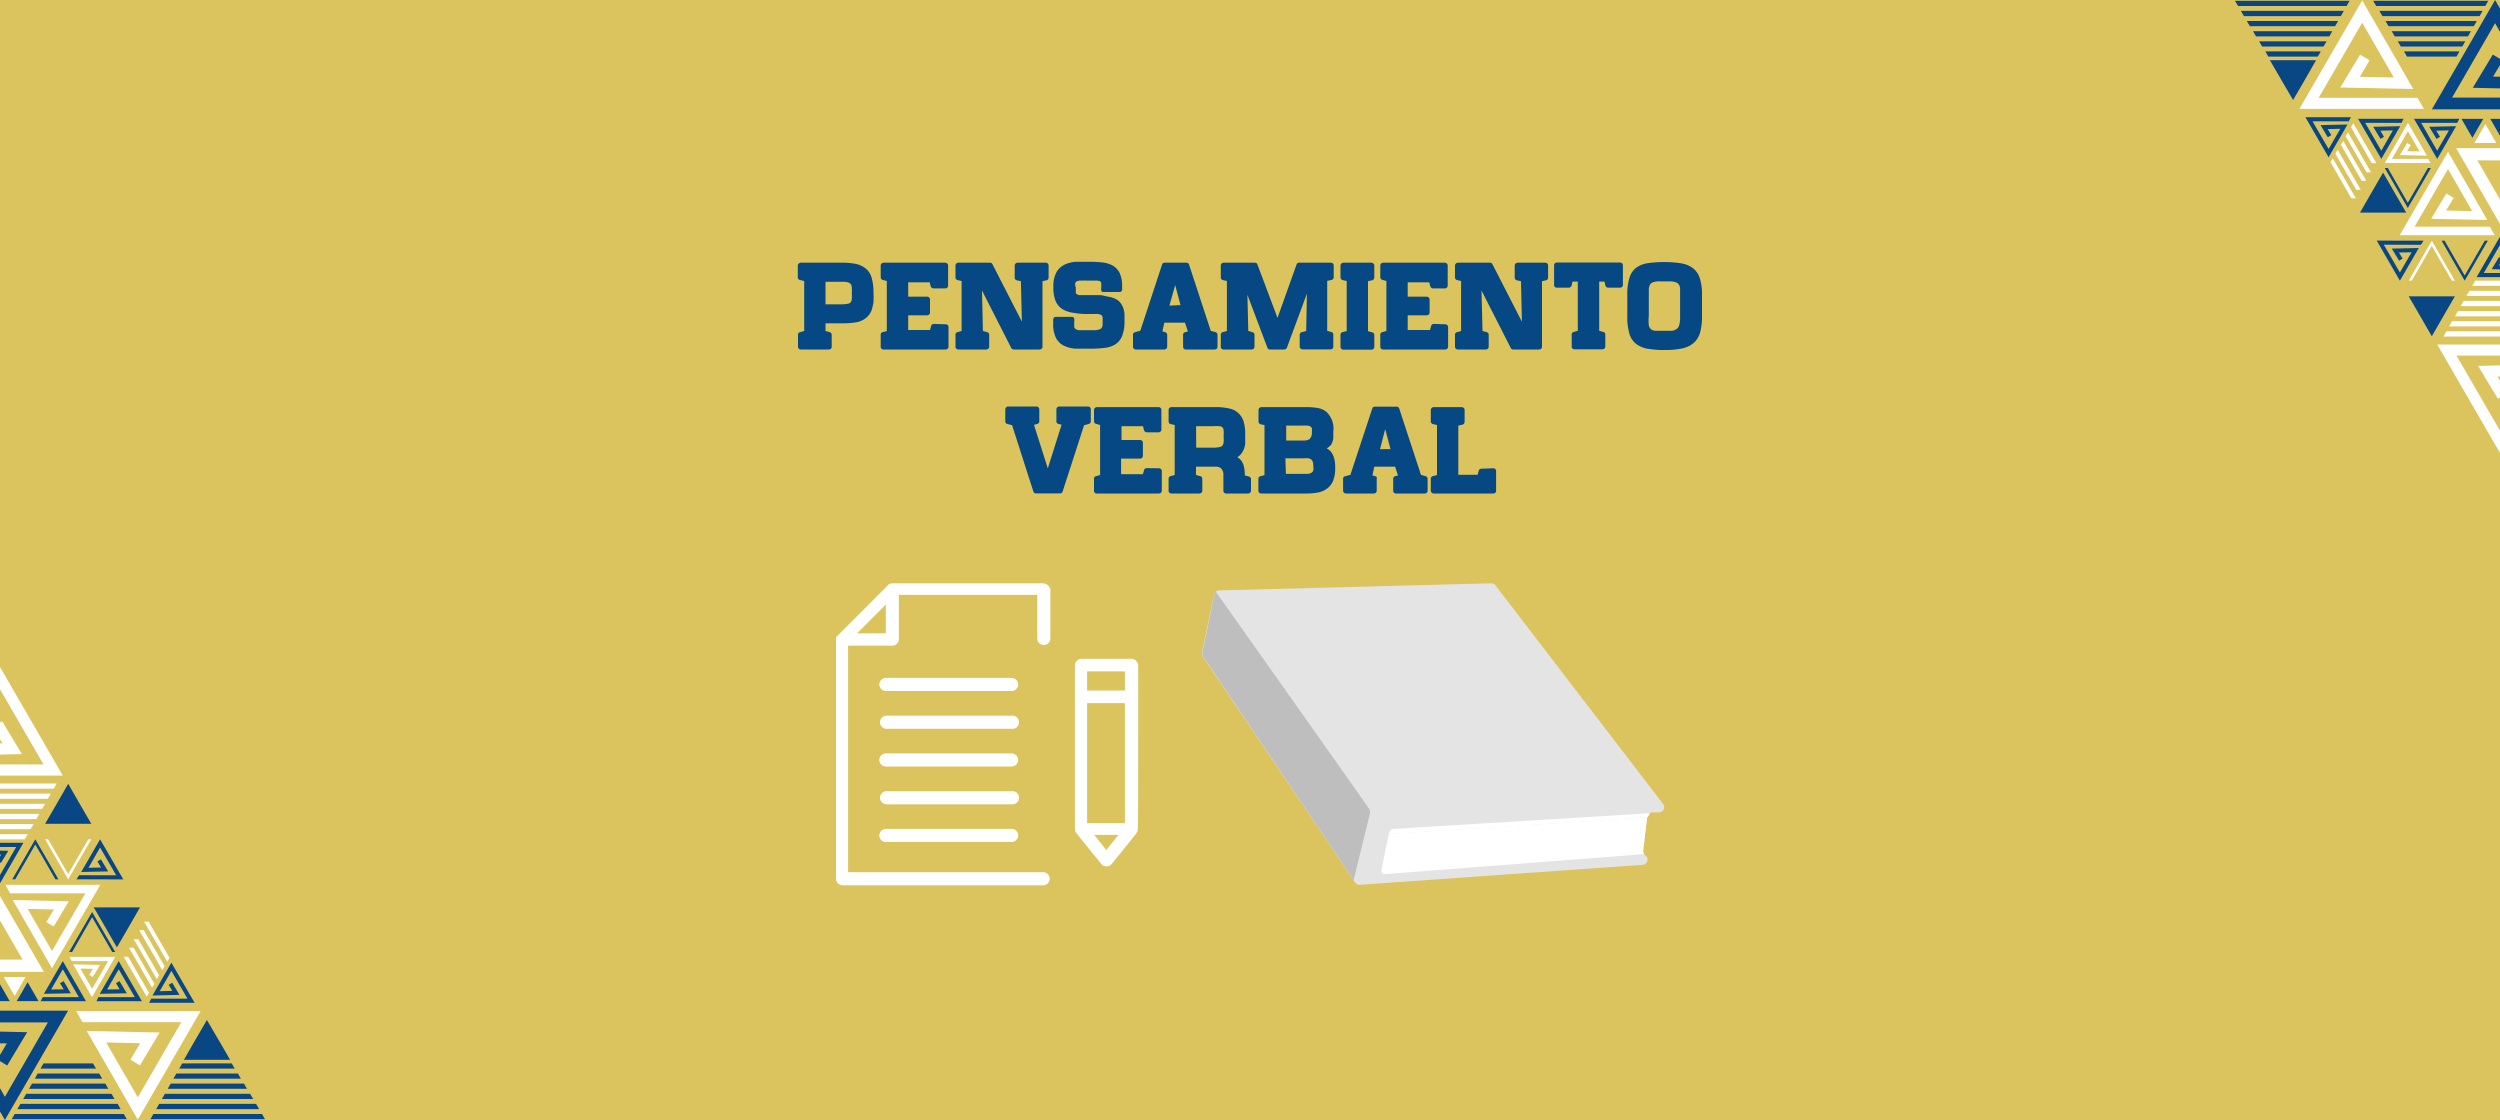 <svg xmlns="http://www.w3.org/2000/svg" viewBox="0 0 250 112"><defs><style>.cls-1{fill:#dbc35d;}.cls-2{fill:#e5e4e4;}.cls-3{fill:#fff;}.cls-4{fill:#bfbebe;}.cls-5{fill:#094784;}.cls-6{fill:#054883;}</style></defs><g id="Capa_2" data-name="Capa 2"><g id="Capa_1-2" data-name="Capa 1"><rect class="cls-1" width="250" height="112"/><path class="cls-2" d="M120.2,65.26l1.21-5.81a.52.52,0,0,1,.49-.41l27.21-.71a.55.55,0,0,1,.43.2l16.78,21.88a.52.52,0,0,1-.41.83h-.68a.51.51,0,0,0-.51.45l-.4,3.36a.53.53,0,0,0,.22.49h0a.52.52,0,0,1-.26.94l-28.31,2a.5.5,0,0,1-.46-.23L120.28,65.66A.52.52,0,0,1,120.2,65.26Z"/><path class="cls-3" d="M138.14,87a.34.34,0,0,0,.35.41l25.93-2a.57.57,0,0,1-.1-.37l.39-3.31-25.56,1.64a.34.34,0,0,0-.31.27Z"/><path class="cls-3" d="M138.76,84l.14-.69a.53.53,0,0,1,.47-.42L165,81.32l-.24.42-25.62,1.65a.23.23,0,0,0-.21.18Z"/><path class="cls-4" d="M136.86,80.81c-1.12-1.64-14.12-20-15.28-21.64a.46.46,0,0,0-.17.28L121,61.6l-.76,3.66a.52.52,0,0,0,.08.4l.87,1.29,14.07,20.92.1.15L137,81.34A.66.66,0,0,0,136.86,80.81Z"/><polygon class="cls-5" points="240.62 21.26 239.46 19.26 238.31 17.26 237.15 19.26 236 21.26 238.31 21.26 240.62 21.26"/><polygon class="cls-3" points="236.08 18.98 234.92 16.98 233.77 14.98 233.54 15.38 234.63 17.27 235.62 18.98 236.08 18.98"/><polygon class="cls-3" points="235.13 19.83 235.59 19.83 234.43 17.83 233.28 15.83 233.05 16.22 234.14 18.11 235.13 19.83"/><polygon class="cls-5" points="234.75 12.45 232.05 12.51 232.78 13.73 233.13 13.51 232.77 12.91 234.03 12.88 232.86 14.9 231.25 12.13 234.88 12.13 235.09 11.72 230.54 11.72 232.86 15.73 234.75 12.45"/><polygon class="cls-3" points="246.07 30.61 250 30.61 250 30.09 246.37 30.09 246.07 30.61"/><polygon class="cls-5" points="248.48 24.07 247.62 25.55 246.47 27.55 245.31 25.55 244.46 24.07 244.16 24.07 245.31 26.07 246.47 28.07 247.62 26.07 248.78 24.07 248.48 24.07"/><polygon class="cls-3" points="242.03 26.59 243.18 24.59 244.33 26.59 245.19 28.07 245.49 28.07 244.33 26.07 243.18 24.07 242.03 26.07 240.87 28.07 241.17 28.07 242.03 26.59"/><polygon class="cls-3" points="247.22 28.59 250 28.59 250 28.07 247.52 28.07 247.22 28.59"/><polygon class="cls-3" points="246.64 29.6 250 29.6 250 29.08 246.94 29.08 246.64 29.6"/><polygon class="cls-5" points="240.02 12.62 237.32 12.68 238.05 13.89 238.4 13.68 238.04 13.07 239.29 13.04 238.13 15.07 236.52 12.29 240.16 12.29 240.35 11.88 235.81 11.88 238.13 15.89 240.02 12.62"/><polygon class="cls-3" points="242.39 10.89 241.75 9.78 231.87 9.78 236.22 2.27 239.38 7.75 235.98 7.68 236.96 6.03 236.01 5.46 234.03 8.75 241.33 8.9 236.22 0.04 229.94 10.89 242.39 10.89"/><polygon class="cls-5" points="233.23 3.12 227.98 3.12 225.3 3.12 225.6 3.64 227.98 3.64 232.93 3.64 233.23 3.12"/><polygon class="cls-5" points="228.48 4.65 232.35 4.65 232.66 4.13 228.48 4.13 225.91 4.13 226.21 4.65 228.48 4.65"/><polygon class="cls-5" points="228.99 5.66 231.78 5.66 232.08 5.14 228.99 5.14 226.53 5.14 226.83 5.66 228.99 5.66"/><polygon class="cls-5" points="243.72 15.07 242.12 12.29 245.72 12.29 245.94 11.88 241.4 11.88 243.72 15.89 245.61 12.62 242.92 12.68 243.65 13.89 244 13.68 243.63 13.07 244.89 13.04 243.72 15.07"/><polygon class="cls-3" points="237.64 16.32 236.48 14.32 235.33 12.32 235.1 12.72 236.19 14.61 237.18 16.32 237.64 16.32"/><polygon class="cls-3" points="244.63 19.35 243.12 21.88 248.73 22 244.8 15.18 239.97 23.52 249.47 23.52 248.99 22.67 241.46 22.67 244.8 16.9 247.22 21.11 244.61 21.05 245.37 19.79 244.63 19.35"/><polygon class="cls-3" points="250 31.63 250 31.11 245.79 31.11 245.49 31.63 250 31.63"/><polygon class="cls-3" points="234.32 14.08 234.09 14.48 235.18 16.37 236.17 18.08 236.63 18.08 235.47 16.08 234.32 14.08"/><polygon class="cls-3" points="237.1 17.23 235.95 15.23 234.79 13.23 234.56 13.62 235.66 15.52 236.65 17.23 237.1 17.23"/><polygon class="cls-3" points="240.72 14.3 239.99 15.51 242.69 15.57 240.8 12.29 238.48 16.3 243.06 16.3 242.82 15.89 239.19 15.89 240.79 13.12 241.96 15.14 240.71 15.12 241.07 14.51 240.72 14.3"/><polygon class="cls-5" points="240.78 20.28 239.63 18.28 238.78 16.8 238.48 16.8 239.63 18.8 240.78 20.8 241.94 18.8 243.09 16.8 242.79 16.8 241.94 18.28 240.78 20.28"/><polygon class="cls-5" points="241.88 24.8 239.18 24.86 239.91 26.07 240.26 25.86 239.9 25.25 241.16 25.23 239.99 27.25 238.38 24.47 242.09 24.48 242.35 24.07 237.67 24.06 239.99 28.07 241.88 24.8"/><polygon class="cls-5" points="230.46 8.02 231.61 6.02 229.3 6.02 226.99 6.02 228.06 7.87 229.31 10 230.46 8.02"/><polygon class="cls-5" points="249.57 12.83 250 13.57 250 11.89 249.03 11.89 249.57 12.83"/><polygon class="cls-5" points="245.49 29.63 243.18 29.63 240.87 29.63 242.03 31.63 243.18 33.63 244.33 31.63 245.49 29.63"/><polygon class="cls-3" points="250 33.13 244.63 33.13 244.34 33.65 250 33.65 250 33.13"/><polygon class="cls-3" points="247.99 13.35 247.45 14.3 248.54 14.3 249.63 14.3 249.08 13.35 248.54 12.41 247.99 13.35"/><polygon class="cls-3" points="250 14.81 245.61 14.81 250 22.4 250 19.95 247.74 16.04 250 16.04 250 14.81"/><polygon class="cls-3" points="249.79 39.88 250 39.75 250 38.07 249.76 37.66 250 37.66 250 36.54 247.81 36.59 249.79 39.88"/><polygon class="cls-3" points="250 43.07 245.65 35.56 250 35.56 250 34.45 243.72 34.45 250 45.3 250 43.07 250 43.07"/><polygon class="cls-5" points="247.28 8.78 250 8.84 250 7.67 249.31 7.66 250 6.51 250 5.89 249.28 5.46 247.28 8.78"/><polygon class="cls-5" points="250 10.93 250 9.76 245.21 9.76 249.51 2.32 250 3.18 250 0.85 249.51 0 243.19 10.93 250 10.93"/><polygon class="cls-5" points="246.15 11.89 246.69 12.83 247.24 13.78 247.78 12.83 248.33 11.89 247.24 11.89 246.15 11.89"/><polygon class="cls-5" points="247.68 2.1 241.34 2.1 238.55 2.1 238.85 2.62 241.34 2.62 247.38 2.62 247.68 2.1"/><polygon class="cls-5" points="227.47 2.62 233.51 2.62 233.81 2.1 227.47 2.1 224.68 2.1 224.99 2.62 227.47 2.62"/><polygon class="cls-5" points="245.95 5.14 242.86 5.14 240.4 5.14 240.7 5.66 242.86 5.66 245.65 5.66 245.95 5.14"/><polygon class="cls-5" points="247.1 3.12 241.85 3.12 239.17 3.12 239.47 3.64 241.85 3.64 246.8 3.64 247.1 3.12"/><polygon class="cls-5" points="247.66 27.71 250 27.71 250 27.3 248.38 27.3 249.98 24.53 250 24.56 250 23.73 249.98 23.7 247.66 27.71"/><polygon class="cls-5" points="249.17 26.92 250 26.94 250 26.53 249.89 26.53 250 26.35 250 25.76 249.9 25.71 249.17 26.92"/><polygon class="cls-5" points="246.53 4.13 242.35 4.13 239.78 4.13 240.08 4.65 242.35 4.65 246.23 4.65 246.53 4.13"/><polygon class="cls-3" points="244.91 32.64 250 32.64 250 32.12 245.21 32.12 244.91 32.64"/><polygon class="cls-5" points="226.97 1.61 234.09 1.61 234.38 1.09 226.97 1.09 224.09 1.09 224.39 1.61 226.97 1.61"/><polygon class="cls-5" points="223.8 0.6 226.46 0.6 234.66 0.6 234.96 0.08 226.46 0.08 223.5 0.08 223.8 0.6"/><polygon class="cls-5" points="248.83 0.08 240.33 0.08 237.32 0.08 237.62 0.6 240.33 0.6 248.53 0.6 248.83 0.08"/><polygon class="cls-5" points="248.26 1.09 240.84 1.09 237.94 1.09 238.24 1.61 240.84 1.61 247.96 1.61 248.26 1.09"/><polygon class="cls-5" points="9.38 90.74 10.54 92.74 11.69 94.74 12.85 92.74 14 90.74 11.69 90.74 9.38 90.74"/><polygon class="cls-3" points="13.92 93.02 15.08 95.02 16.23 97.02 16.46 96.62 15.37 94.73 14.38 93.02 13.92 93.02"/><polygon class="cls-3" points="14.87 92.17 14.41 92.17 15.57 94.17 16.72 96.17 16.95 95.78 15.86 93.89 14.87 92.17"/><polygon class="cls-5" points="15.25 99.55 17.95 99.49 17.22 98.27 16.87 98.49 17.23 99.09 15.97 99.12 17.14 97.09 18.75 99.87 15.12 99.87 14.91 100.28 19.46 100.28 17.14 96.27 15.25 99.55"/><polygon class="cls-3" points="3.93 81.39 0 81.39 0 81.91 3.63 81.91 3.93 81.39"/><polygon class="cls-5" points="1.52 87.93 2.38 86.45 3.53 84.45 4.69 86.45 5.54 87.93 5.84 87.93 4.69 85.93 3.53 83.93 2.38 85.93 1.23 87.93 1.52 87.93"/><polygon class="cls-3" points="7.97 85.41 6.82 87.41 5.67 85.41 4.81 83.93 4.51 83.93 5.67 85.93 6.82 87.93 7.97 85.93 9.13 83.93 8.83 83.93 7.97 85.41"/><polygon class="cls-3" points="2.78 83.41 0 83.41 0 83.93 2.48 83.93 2.78 83.41"/><polygon class="cls-3" points="3.36 82.4 0 82.4 0 82.92 3.06 82.92 3.36 82.4"/><polygon class="cls-5" points="9.98 99.38 12.68 99.33 11.95 98.11 11.6 98.32 11.96 98.93 10.71 98.95 11.87 96.93 13.48 99.71 9.84 99.71 9.65 100.12 14.19 100.12 11.87 96.11 9.98 99.38"/><polygon class="cls-3" points="7.61 101.11 8.25 102.22 18.13 102.22 13.78 109.73 10.62 104.25 14.02 104.32 13.04 105.97 13.99 106.54 15.97 103.25 8.67 103.1 13.78 111.96 20.06 101.11 7.61 101.11"/><polygon class="cls-5" points="16.77 108.88 22.02 108.88 24.7 108.88 24.4 108.36 22.02 108.36 17.07 108.36 16.77 108.88"/><polygon class="cls-5" points="21.52 107.35 17.64 107.35 17.34 107.87 21.52 107.87 24.09 107.87 23.79 107.35 21.52 107.35"/><polygon class="cls-5" points="21.01 106.34 18.22 106.34 17.92 106.86 21.01 106.86 23.47 106.86 23.17 106.34 21.01 106.34"/><polygon class="cls-5" points="6.28 96.93 7.88 99.71 4.28 99.71 4.06 100.12 8.6 100.12 6.28 96.11 4.39 99.38 7.08 99.33 6.36 98.11 6 98.32 6.37 98.93 5.11 98.95 6.28 96.93"/><polygon class="cls-3" points="12.36 95.68 13.52 97.68 14.67 99.68 14.9 99.28 13.81 97.39 12.82 95.68 12.36 95.68"/><polygon class="cls-3" points="5.37 92.65 6.88 90.13 1.27 90 5.2 96.82 10.03 88.48 0.53 88.48 1.01 89.33 8.54 89.33 5.2 95.1 2.77 90.89 5.39 90.95 4.63 92.21 5.37 92.65"/><polygon class="cls-3" points="0 80.38 0 80.89 4.21 80.89 4.51 80.38 0 80.38"/><polygon class="cls-3" points="15.68 97.92 15.91 97.52 14.82 95.63 13.83 93.92 13.37 93.92 14.53 95.92 15.68 97.92"/><polygon class="cls-3" points="12.9 94.77 14.05 96.77 15.21 98.77 15.44 98.38 14.34 96.48 13.36 94.77 12.9 94.77"/><polygon class="cls-3" points="9.28 97.7 10.01 96.49 7.31 96.43 9.2 99.71 11.52 95.69 6.94 95.69 7.18 96.11 10.81 96.11 9.21 98.88 8.04 96.86 9.29 96.88 8.93 97.49 9.28 97.7"/><polygon class="cls-5" points="9.21 91.72 10.37 93.72 11.22 95.2 11.52 95.2 10.37 93.2 9.21 91.2 8.06 93.2 6.91 95.2 7.21 95.2 8.06 93.72 9.21 91.72"/><polygon class="cls-5" points="8.12 87.2 10.82 87.14 10.09 85.93 9.74 86.14 10.1 86.75 8.85 86.78 10.01 84.75 11.62 87.53 7.91 87.52 7.65 87.93 12.33 87.94 10.01 83.93 8.12 87.2"/><polygon class="cls-5" points="19.54 103.98 18.39 105.98 20.7 105.98 23.01 105.98 21.94 104.13 20.69 102 19.54 103.98"/><polygon class="cls-5" points="0.43 99.17 0 98.43 0 100.11 0.97 100.11 0.43 99.17"/><polygon class="cls-5" points="4.51 82.38 6.82 82.38 9.13 82.38 7.97 80.38 6.82 78.38 5.67 80.38 4.51 82.38"/><polygon class="cls-3" points="0 78.87 5.37 78.87 5.67 78.35 0 78.35 0 78.87"/><polygon class="cls-3" points="2.01 98.65 2.55 97.7 1.46 97.7 0.37 97.7 0.92 98.65 1.46 99.59 2.01 98.65"/><polygon class="cls-3" points="0 97.19 4.39 97.19 0 89.6 0 92.05 2.26 95.96 0 95.96 0 97.19"/><polygon class="cls-3" points="0.21 72.12 0 72.25 0 73.93 0.24 74.34 0 74.34 0 75.46 2.19 75.41 0.21 72.12"/><polygon class="cls-3" points="0 68.93 4.35 76.44 0 76.44 0 77.56 6.28 77.56 0 66.7 0 68.93 0 68.93"/><polygon class="cls-5" points="2.72 103.22 0 103.16 0 104.33 0.69 104.34 0 105.49 0 106.11 0.72 106.55 2.72 103.22"/><polygon class="cls-5" points="0 101.07 0 102.24 4.79 102.24 0.49 109.68 0 108.82 0 111.15 0.49 112 6.81 101.07 0 101.07"/><polygon class="cls-5" points="3.85 100.11 3.31 99.17 2.76 98.22 2.22 99.17 1.67 100.11 2.76 100.11 3.85 100.11"/><polygon class="cls-5" points="2.32 109.9 8.66 109.9 11.45 109.9 11.15 109.38 8.66 109.38 2.62 109.38 2.32 109.9"/><polygon class="cls-5" points="22.53 109.38 16.49 109.38 16.19 109.9 22.53 109.9 25.32 109.9 25.01 109.38 22.53 109.38"/><polygon class="cls-5" points="4.05 106.86 7.14 106.86 9.6 106.86 9.3 106.34 7.14 106.34 4.35 106.34 4.05 106.86"/><polygon class="cls-5" points="2.9 108.88 8.15 108.88 10.83 108.88 10.53 108.36 8.15 108.36 3.2 108.36 2.9 108.88"/><polygon class="cls-5" points="2.34 84.28 0 84.28 0 84.7 1.62 84.7 0.02 87.47 0 87.44 0 88.27 0.02 88.3 2.34 84.28"/><polygon class="cls-5" points="0.83 85.08 0 85.06 0 85.47 0.11 85.47 0 85.65 0 86.24 0.1 86.29 0.83 85.08"/><polygon class="cls-5" points="3.48 107.87 7.65 107.87 10.22 107.87 9.92 107.35 7.65 107.35 3.77 107.35 3.48 107.87"/><polygon class="cls-3" points="5.09 79.36 0 79.36 0 79.88 4.79 79.88 5.09 79.36"/><polygon class="cls-5" points="23.03 110.39 15.91 110.39 15.62 110.91 23.03 110.91 25.91 110.91 25.61 110.39 23.03 110.39"/><polygon class="cls-5" points="26.2 111.4 23.54 111.4 15.34 111.4 15.04 111.92 23.54 111.92 26.5 111.92 26.2 111.4"/><polygon class="cls-5" points="1.17 111.92 9.67 111.92 12.68 111.92 12.38 111.4 9.67 111.4 1.47 111.4 1.17 111.92"/><polygon class="cls-5" points="1.74 110.91 9.16 110.91 12.06 110.91 11.77 110.39 9.16 110.39 2.04 110.39 1.74 110.91"/><path class="cls-3" d="M104.34,58.33H89.19a.75.75,0,0,0-.31.1l-5.13,5.14a.43.43,0,0,0-.15.25h0c0,.15,0-1.26,0,24.06a.66.66,0,0,0,.65.65h20.14a.66.66,0,0,0,0-1.31H84.81V64.57h4.43a.66.66,0,0,0,.65-.65V59.49h13.84v4.43a.66.66,0,0,0,1.31,0v-5A.81.81,0,0,0,104.34,58.33Zm-18.63,5,2.87-2.87v2.87Z"/><path class="cls-3" d="M113.14,65.88h-5a.66.66,0,0,0-.65.66V82.89a.73.73,0,0,0,.1.36s.9,1.15,2.56,3.17a.68.68,0,0,0,1,0c3-3.68,2.52-3.17,2.57-3.22.1-.26.1,1,.1-16.66A.7.7,0,0,0,113.14,65.88Zm-4.43,16.36V70.31h3.78v12h-3.78Zm3.78-15.1v1.91h-3.78V67.14ZM110.63,85l-1.21-1.51h2.42Z"/><path class="cls-3" d="M101.16,67.79H88.58a.67.67,0,0,0-.65.66.66.66,0,0,0,.65.65h12.58a.66.66,0,0,0,.66-.65A.67.67,0,0,0,101.16,67.79Z"/><path class="cls-3" d="M101.16,71.57H88.58a.66.66,0,0,0,0,1.31h12.58a.66.66,0,1,0,0-1.31Z"/><path class="cls-3" d="M101.16,75.34H88.58a.67.67,0,0,0-.65.66.66.66,0,0,0,.65.65h12.58a.66.66,0,0,0,.66-.65A.67.67,0,0,0,101.16,75.34Z"/><path class="cls-3" d="M101.16,79.12H88.58a.66.66,0,0,0,0,1.31h12.58a.66.66,0,1,0,0-1.31Z"/><path class="cls-3" d="M101.16,82.89H88.58a.67.67,0,0,0-.65.66.66.66,0,0,0,.65.65h12.58a.66.66,0,0,0,.66-.65A.64.64,0,0,0,101.16,82.89Z"/><path class="cls-6" d="M86.63,26.9a1.88,1.88,0,0,1,.55.93,5.69,5.69,0,0,1,.17,1.52,6.93,6.93,0,0,1,0,.82,3.73,3.73,0,0,1-.13.65,1.8,1.8,0,0,1-.59.95,2.19,2.19,0,0,1-1,.46,8.33,8.33,0,0,1-1.41.1H82.55v.77l.41.11a.31.31,0,0,1,.15.1.28.28,0,0,1,.06.18v1.17a.25.25,0,0,1-.08.21.31.31,0,0,1-.22.08H80.09a.28.28,0,0,1-.2-.08.26.26,0,0,1-.09-.21V33.49a.26.26,0,0,1,.22-.28l.4-.11v-5L80,28a.27.27,0,0,1-.22-.29V26.56a.31.31,0,0,1,.29-.29h4.08a6.73,6.73,0,0,1,1.43.12A2.43,2.43,0,0,1,86.63,26.9Zm-1.58,3.35a.69.69,0,0,0,.13-.31,4.47,4.47,0,0,0,0-.59,3.58,3.58,0,0,0,0-.6.66.66,0,0,0-.12-.36.56.56,0,0,0-.22-.14,1.69,1.69,0,0,0-.61-.07H82.55v2.25h1.62a2.86,2.86,0,0,0,.59-.05A.52.52,0,0,0,85.05,30.25Z"/><path class="cls-6" d="M94.56,32.43a.27.27,0,0,1,.29.29v1.94a.29.29,0,0,1-.08.21.32.32,0,0,1-.21.08h-6.2a.27.27,0,0,1-.29-.29V33.49a.26.26,0,0,1,.22-.28l.39-.11v-5L88.29,28a.25.25,0,0,1-.16-.1.27.27,0,0,1-.06-.17V26.56a.37.37,0,0,1,.08-.2.29.29,0,0,1,.21-.09h6.17a.27.27,0,0,1,.2.09.24.24,0,0,1,.08.2v2a.27.27,0,0,1-.28.28H93.35a.31.31,0,0,1-.28-.21l-.1-.4H90.82v1.44h1.89a.26.26,0,0,1,.21.09.24.24,0,0,1,.08.2v1.27a.28.28,0,0,1-.29.3H90.82V33H93l.11-.39a.29.29,0,0,1,.1-.16.28.28,0,0,1,.18-.06Z"/><path class="cls-6" d="M104.78,26.36a.28.28,0,0,1,.08.2v1.18a.27.27,0,0,1-.22.29l-.39.09v6.54a.26.26,0,0,1-.09.21.28.28,0,0,1-.2.08h-2.58a.28.28,0,0,1-.26-.16L98.2,29.05l.09,4.05.41.11a.29.29,0,0,1,.16.1.28.28,0,0,1,.06.18v1.17a.26.26,0,0,1-.09.21.29.29,0,0,1-.21.08H95.83a.3.3,0,0,1-.2-.08.29.29,0,0,1-.08-.21V33.49a.26.26,0,0,1,.21-.28l.4-.11v-5l-.4-.09a.27.27,0,0,1-.21-.29V26.56a.28.28,0,0,1,.08-.2.27.27,0,0,1,.2-.09H99a.28.28,0,0,1,.25.16l2.94,5.74-.1-4.05-.41-.09a.27.27,0,0,1-.21-.29V26.56a.28.28,0,0,1,.08-.2.29.29,0,0,1,.21-.09h2.78A.26.26,0,0,1,104.78,26.36Z"/><path class="cls-6" d="M107.58,28.77v.16c0,.06,0,.12,0,.19a1.21,1.21,0,0,0,0,.18.4.4,0,0,0,.1.12.71.71,0,0,0,.27.09l.39,0,.39,0h.3l.65,0c.24,0,.48,0,.73.07s.48.09.71.15a2.2,2.2,0,0,1,.58.24,1.47,1.47,0,0,1,.38.36,1.73,1.73,0,0,1,.24.47,2.27,2.27,0,0,1,.13.65q0,.34,0,.66a3.83,3.83,0,0,1-.24,1.49,1.8,1.8,0,0,1-.67.83,2.55,2.55,0,0,1-1.09.36,12.53,12.53,0,0,1-1.45.08c-.49,0-1,0-1.41,0a3.25,3.25,0,0,1-1.18-.29,1.83,1.83,0,0,1-.8-.76,3.07,3.07,0,0,1-.29-1.46,1.56,1.56,0,0,0,0-.2.75.75,0,0,1,0-.22.37.37,0,0,1,.08-.18.24.24,0,0,1,.2-.07h1.56c.14,0,.23.05.26.16a1.5,1.5,0,0,1,0,.38c0,.14,0,.28,0,.42a.35.35,0,0,0,.2.29.71.71,0,0,0,.28.08l.37,0h.94l.34,0a1.65,1.65,0,0,0,.32-.06.67.67,0,0,0,.24-.11.54.54,0,0,0,.15-.34c0-.15,0-.28,0-.38a2.6,2.6,0,0,0,0-.36.36.36,0,0,0-.17-.29,1.36,1.36,0,0,0-.28-.08,2.22,2.22,0,0,0-.37,0l-.39,0h-.32q-.75,0-1.38-.12a2.86,2.86,0,0,1-1.08-.35,1.88,1.88,0,0,1-.69-.78,3.47,3.47,0,0,1-.24-1.44,2.91,2.91,0,0,1,.29-1.45,1.81,1.81,0,0,1,.78-.77,3,3,0,0,1,1.15-.31c.44,0,.91,0,1.41,0a10.57,10.57,0,0,1,1.31.07,2.81,2.81,0,0,1,1,.31,1.8,1.8,0,0,1,.69.75,3.09,3.09,0,0,1,.24,1.34v.18a.9.9,0,0,1,0,.18.34.34,0,0,1-.09.14.24.24,0,0,1-.18.05h-1.56c-.13,0-.22,0-.25-.14a1.14,1.14,0,0,1,0-.33v-.37a.25.25,0,0,0-.14-.24l-.22-.06-.27,0h-.81a2.42,2.42,0,0,0-.38,0l-.37,0a1.2,1.2,0,0,0-.28.08.34.34,0,0,0-.15.27A2.11,2.11,0,0,0,107.58,28.77Z"/><path class="cls-6" d="M121.54,33.21a.31.31,0,0,1,.15.1.28.28,0,0,1,.06.18v1.17a.25.25,0,0,1-.08.21.32.32,0,0,1-.21.08H118.6a.27.27,0,0,1-.29-.29V33.5a.26.26,0,0,1,.21-.28l.27-.08-.29-.87h-2.07l-.19.87.27.08a.24.24,0,0,1,.15.1.28.28,0,0,1,.06.18v1.16h0a.26.26,0,0,1-.09.21.28.28,0,0,1-.2.08h-2.85a.3.3,0,0,1-.2-.08.25.25,0,0,1-.08-.21V33.5a.26.26,0,0,1,.21-.28l.52-.14,2.17-6.6a.26.26,0,0,1,.26-.21h2.18a.26.26,0,0,1,.27.21l2.17,6.61Zm-3.49-2.7-.53-2-.58,2.05Z"/><path class="cls-6" d="M133.12,28l-.4.09v5l.4.11a.26.26,0,0,1,.21.28v1.17a.31.31,0,0,1-.07.21.32.32,0,0,1-.21.08h-2.79a.28.28,0,0,1-.2-.08.29.29,0,0,1-.09-.21V33.49a.27.27,0,0,1,.22-.28l.43-.11.07-3.73-2,5.4a.29.29,0,0,1-.28.18H127a.24.24,0,0,1-.26-.18l-2-5.3.09,3.63.4.11a.29.29,0,0,1,.16.1.28.28,0,0,1,.06.18v1.17a.32.32,0,0,1-.08.21.33.33,0,0,1-.22.08h-2.78a.27.27,0,0,1-.29-.29V33.49a.26.26,0,0,1,.21-.28l.4-.11v-5l-.4-.09a.27.27,0,0,1-.21-.29V26.56a.28.28,0,0,1,.08-.2.29.29,0,0,1,.21-.09h3.1a.35.35,0,0,1,.18.05.24.24,0,0,1,.1.15l2,5.32,1.9-5.32a.27.27,0,0,1,.28-.2h3.16a.29.29,0,0,1,.21.09.27.27,0,0,1,.07.2v1.18A.27.27,0,0,1,133.12,28Z"/><path class="cls-6" d="M136.8,28.12v5l.41.11a.34.34,0,0,1,.16.1.28.28,0,0,1,.06.18v1.17a.26.26,0,0,1-.09.21.3.3,0,0,1-.21.08h-2.79a.28.28,0,0,1-.2-.08.26.26,0,0,1-.09-.21V33.49a.27.27,0,0,1,.22-.28l.4-.11v-5l-.4-.09a.28.28,0,0,1-.22-.29V26.56a.31.31,0,0,1,.29-.29h2.79a.27.27,0,0,1,.21.09.25.25,0,0,1,.09.2v1.18a.32.32,0,0,1-.06.18.36.36,0,0,1-.16.11Z"/><path class="cls-6" d="M144.52,32.43a.28.28,0,0,1,.2.08.29.29,0,0,1,.09.21v1.94a.26.26,0,0,1-.09.21.28.28,0,0,1-.2.08h-6.21a.3.3,0,0,1-.2-.08.28.28,0,0,1-.08-.21V33.49a.26.26,0,0,1,.21-.28l.4-.11v-5l-.4-.11a.25.25,0,0,1-.15-.1.27.27,0,0,1-.06-.17V26.56a.3.3,0,0,1,.08-.2.27.27,0,0,1,.2-.09h6.17a.29.29,0,0,1,.21.09.28.28,0,0,1,.08.2v2a.3.3,0,0,1-.08.2.28.28,0,0,1-.21.08h-1.17a.28.28,0,0,1-.18-.06.31.31,0,0,1-.1-.15l-.11-.4h-2.15v1.44h1.9a.26.26,0,0,1,.21.09.28.28,0,0,1,.08.2v1.27a.33.33,0,0,1-.08.22.29.29,0,0,1-.21.08h-1.9V33H143l.11-.39a.25.25,0,0,1,.1-.16.27.27,0,0,1,.17-.06Z"/><path class="cls-6" d="M154.74,26.36a.27.27,0,0,1,.07.2v1.18a.27.27,0,0,1-.21.29l-.4.09v6.54a.29.29,0,0,1-.08.21.32.32,0,0,1-.21.08h-2.58a.28.28,0,0,1-.26-.16l-2.92-5.74.1,4.05.41.11a.31.31,0,0,1,.15.1.28.28,0,0,1,.06.18v1.17a.25.25,0,0,1-.08.21.33.33,0,0,1-.22.08h-2.78a.28.28,0,0,1-.2-.08.26.26,0,0,1-.09-.21V33.49a.26.26,0,0,1,.22-.28l.39-.11v-5l-.39-.09a.27.27,0,0,1-.22-.29V26.56a.31.31,0,0,1,.29-.29H149a.27.27,0,0,1,.25.16l2.94,5.74-.09-4.05-.41-.09a.28.28,0,0,1-.22-.29V26.56a.31.31,0,0,1,.29-.29h2.79A.29.29,0,0,1,154.74,26.36Z"/><path class="cls-6" d="M162,26.25a.37.37,0,0,1,.21.08.33.33,0,0,1,.08.21v1.94a.28.28,0,0,1-.08.21.32.32,0,0,1-.21.08h-1.17a.32.32,0,0,1-.18-.06.27.27,0,0,1-.11-.15l-.09-.4h-.53v4.92l.39.11a.26.26,0,0,1,.22.27v1.18a.29.29,0,0,1-.08.21.32.32,0,0,1-.21.08h-2.78a.27.27,0,0,1-.29-.29V33.46a.26.26,0,0,1,.22-.27l.39-.11V28.16h-.53l-.09.4a.27.27,0,0,1-.11.15.32.32,0,0,1-.18.06h-1.18a.27.27,0,0,1-.28-.29V26.54a.33.33,0,0,1,.08-.21.37.37,0,0,1,.2-.08Z"/><path class="cls-6" d="M166.45,26.21a10,10,0,0,1,1.65.12,2.69,2.69,0,0,1,1.17.47,2,2,0,0,1,.7,1,5.06,5.06,0,0,1,.23,1.66v2.19a5.7,5.7,0,0,1-.22,1.7,2.15,2.15,0,0,1-.68,1,2.61,2.61,0,0,1-1.17.51,8.24,8.24,0,0,1-1.68.14,9.18,9.18,0,0,1-1.7-.13,2.52,2.52,0,0,1-1.16-.5,2,2,0,0,1-.65-1,5.87,5.87,0,0,1-.21-1.73V29.45a5.52,5.52,0,0,1,.22-1.68,2,2,0,0,1,.67-1,2.64,2.64,0,0,1,1.16-.45A10,10,0,0,1,166.45,26.21Zm-1.58,5.43a5.87,5.87,0,0,0,0,.84.77.77,0,0,0,.22.44.87.87,0,0,0,.47.16c.21,0,.49,0,.83,0s.59,0,.79,0a1,1,0,0,0,.5-.19.78.78,0,0,0,.26-.44,3.52,3.52,0,0,0,.07-.81V29.33q0-.21,0-.51a.81.81,0,0,0-.2-.46.78.78,0,0,0-.29-.15,2,2,0,0,0-.37-.07l-.4,0h-.64a2.56,2.56,0,0,0-.39,0,2,2,0,0,0-.37.07.68.68,0,0,0-.27.15.52.52,0,0,0-.13.23,1,1,0,0,0-.07.29l0,.31v2.44Z"/><path class="cls-6" d="M109,40.73a.32.32,0,0,1,.08.21v1.17a.27.27,0,0,1-.21.29l-.46.12-2.14,6.61a.28.28,0,0,1-.27.21H103.6a.28.28,0,0,1-.27-.21l-2.12-6.61-.46-.12a.27.27,0,0,1-.22-.29V40.94a.29.29,0,0,1,.09-.21.28.28,0,0,1,.2-.08h2.82a.28.28,0,0,1,.2.08.29.29,0,0,1,.09.21v1.17a.27.27,0,0,1-.22.29l-.31.09,1.38,4.35,1.38-4.37-.3-.07a.27.27,0,0,1-.22-.29V40.94a.29.29,0,0,1,.09-.21.28.28,0,0,1,.2-.08h2.82A.32.32,0,0,1,109,40.73Z"/><path class="cls-6" d="M115.89,46.83a.27.27,0,0,1,.29.29v1.94a.29.29,0,0,1-.08.21.32.32,0,0,1-.21.08h-6.2a.27.27,0,0,1-.29-.29V47.89a.26.26,0,0,1,.22-.28l.39-.11v-5l-.39-.11a.25.25,0,0,1-.16-.1.27.27,0,0,1-.06-.17V41a.37.37,0,0,1,.08-.2.29.29,0,0,1,.21-.09h6.17a.27.27,0,0,1,.2.09.24.24,0,0,1,.08.2v1.95a.27.27,0,0,1-.28.28h-1.18a.31.31,0,0,1-.28-.21l-.1-.4h-2.15V44H114a.26.26,0,0,1,.21.09.24.24,0,0,1,.08.2v1.27a.28.28,0,0,1-.29.3h-1.89v1.56h2.18l.11-.39a.29.29,0,0,1,.1-.16.28.28,0,0,1,.18-.06Z"/><path class="cls-6" d="M125.1,47.89v1.17a.29.29,0,0,1-.09.21.3.3,0,0,1-.21.08h-2.18a.3.3,0,0,1-.2-.08.32.32,0,0,1-.08-.21V47.55a1,1,0,0,0-.17-.65.72.72,0,0,0-.57-.23h-2v.83l.41.11a.29.29,0,0,1,.16.1.28.28,0,0,1,.06.18v1.17a.29.29,0,0,1-.08.21.33.33,0,0,1-.22.08h-2.78a.3.3,0,0,1-.21-.08.29.29,0,0,1-.08-.21V47.89a.26.26,0,0,1,.21-.28l.4-.11v-5l-.4-.09a.27.27,0,0,1-.21-.29V41a.28.28,0,0,1,.08-.2.27.27,0,0,1,.21-.09h4.64a5.91,5.91,0,0,1,1.26.17,1.78,1.78,0,0,1,.81.46,1.76,1.76,0,0,1,.51.86,4.23,4.23,0,0,1,.15,1.24c0,.31,0,.6,0,.88a1.82,1.82,0,0,1-.21.75,1.47,1.47,0,0,1-.58.65,1.77,1.77,0,0,1,.24.17,2,2,0,0,1,.19.22,1.66,1.66,0,0,1,.24.59,3.37,3.37,0,0,1,.08.84l.4.11A.27.27,0,0,1,125.1,47.89Zm-5.48-3.12h1.65a3.13,3.13,0,0,0,.62-.05.67.67,0,0,0,.33-.13.68.68,0,0,0,.14-.32,3.32,3.32,0,0,0,0-.63,3.12,3.12,0,0,0,0-.6.41.41,0,0,0-.41-.42,2.89,2.89,0,0,0-.58,0h-1.76Z"/><path class="cls-6" d="M132.67,44.84a1.27,1.27,0,0,1,.56.54,2,2,0,0,1,.22.59,4.06,4.06,0,0,1,.07.84,3.31,3.31,0,0,1-.19,1.21,1.73,1.73,0,0,1-.59.81,2.08,2.08,0,0,1-.86.4,5.8,5.8,0,0,1-1.28.12h-4.47a.32.32,0,0,1-.21-.08.29.29,0,0,1-.08-.21V47.9a.26.26,0,0,1,.22-.28l.39-.11v-5l-.38-.08a.26.26,0,0,1-.16-.11.32.32,0,0,1-.06-.18V41a.31.31,0,0,1,.29-.29h4.51a7.34,7.34,0,0,1,1.06.08,2,2,0,0,1,.9.37,2.3,2.3,0,0,1,.72,2c0,.21,0,.43,0,.66a1.79,1.79,0,0,1-.21.64A1.61,1.61,0,0,1,132.67,44.84Zm-1.67-1a.87.87,0,0,0,.13-.19,1.32,1.32,0,0,0,.06-.48,1.42,1.42,0,0,0,0-.33.32.32,0,0,0-.15-.19.59.59,0,0,0-.3-.09,3.7,3.7,0,0,0-.53,0h-1.59v1.49h1.64A1.22,1.22,0,0,0,131,43.89Zm-2.41,3.55h1.53l.62,0a.91.91,0,0,0,.39-.11.45.45,0,0,0,.2-.23,1.17,1.17,0,0,0,0-.41,1.32,1.32,0,0,0-.06-.48,1,1,0,0,0-.13-.2.7.7,0,0,0-.3-.13,3.15,3.15,0,0,0-.5,0h-1.8Z"/><path class="cls-6" d="M142.54,47.61a.29.29,0,0,1,.16.1.28.28,0,0,1,.06.18v1.17a.29.29,0,0,1-.08.21.33.33,0,0,1-.22.08H139.6a.3.3,0,0,1-.2-.08.28.28,0,0,1-.08-.21V47.9a.26.26,0,0,1,.2-.28l.28-.08-.29-.87h-2.08l-.19.87.28.08a.31.31,0,0,1,.15.1.35.35,0,0,1,0,.18v1.16h0a.29.29,0,0,1-.08.21.32.32,0,0,1-.21.08H134.6a.28.28,0,0,1-.2-.08.26.26,0,0,1-.09-.21V47.9a.26.26,0,0,1,.22-.28l.51-.14,2.18-6.6a.25.25,0,0,1,.26-.21h2.17a.26.26,0,0,1,.28.21l2.17,6.61Zm-3.49-2.7-.53-2L138,44.92Z"/><path class="cls-6" d="M149.32,46.83a.27.27,0,0,1,.29.29v1.94a.27.27,0,0,1-.29.29h-5.95a.28.28,0,0,1-.2-.08.29.29,0,0,1-.09-.21V47.89a.27.27,0,0,1,.22-.28l.4-.11v-5l-.4-.09a.28.28,0,0,1-.22-.29V41a.31.31,0,0,1,.29-.29h2.79a.27.27,0,0,1,.21.09.25.25,0,0,1,.09.2v1.18a.32.32,0,0,1-.06.18.36.36,0,0,1-.16.11l-.41.09v4.92h1.93l.11-.39a.29.29,0,0,1,.1-.16.3.3,0,0,1,.18-.06Z"/></g></g></svg>